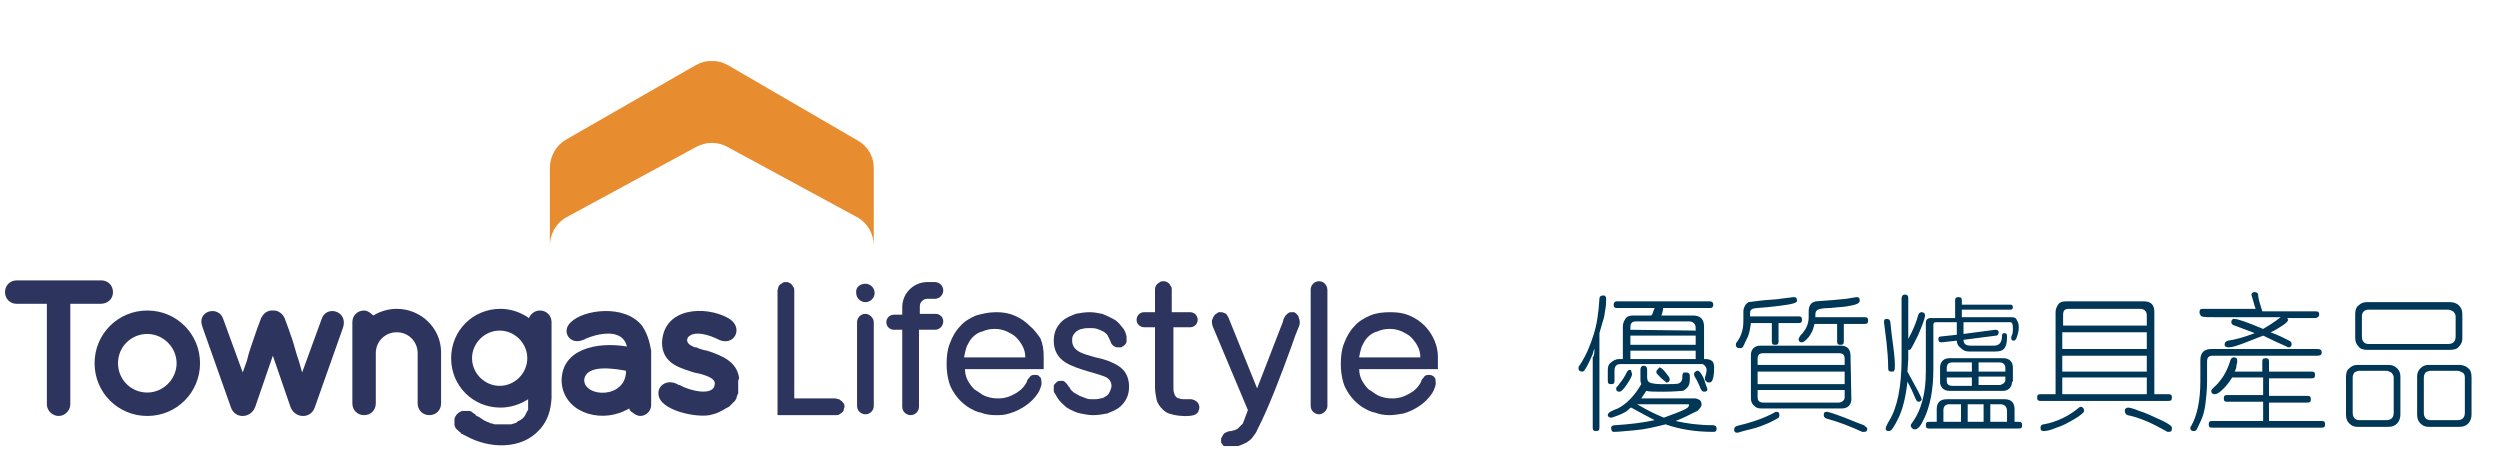 <?xml version="1.0" encoding="utf-8"?>
<!-- Generator: Adobe Illustrator 26.4.1, SVG Export Plug-In . SVG Version: 6.00 Build 0)  -->
<svg version="1.1" id="Layer_2_00000116955048248994205270000013137903777009159350_"
	 xmlns="http://www.w3.org/2000/svg" xmlns:xlink="http://www.w3.org/1999/xlink" x="0px" y="0px" viewBox="0 0 298.7 54"
	 style="enable-background:new 0 0 298.7 54;" xml:space="preserve">
<style type="text/css">
	.st0{fill:#003656;}
	.st1{clip-path:url(#SVGID_00000140705105407609456470000013894631891484116916_);fill:#E88D2F;}
	.st2{clip-path:url(#SVGID_00000140705105407609456470000013894631891484116916_);fill:#2D355F;}
</style>
<g>
	<g>
		<g>
			<path class="st0" d="M190.5,41.7c-0.1,0.1-0.1,0.3-0.2,0.6c-0.6,1.4-1,2.1-1.2,2.1c-0.3,0-0.5-0.1-0.5-0.4c0-0.1,0-0.2,0.1-0.3
				c0.8-1.2,1.3-2.4,1.7-3.7c0.4-1.2,0.6-2.7,0.7-4.3c0-0.3,0.2-0.4,0.5-0.4c0.1,0,0.1,0,0.2,0.1c0.1,0.1,0.1,0.1,0.1,0.2
				c0,0.5,0,0.9-0.1,1.4s-0.1,0.9-0.3,1.4l-0.4,1.4v11.3c0,0.3-0.1,0.4-0.4,0.4c-0.3,0-0.4-0.1-0.4-0.4v-8.4
				C190.5,42.5,190.5,42.1,190.5,41.7z M200.2,50.3c1.3,0.3,2.8,0.5,4.4,0.5c0.3,0,0.5,0.1,0.5,0.4c0,0.3-0.1,0.4-0.4,0.4
				c-2.1,0-4-0.3-5.7-0.9c-1.2,0.3-2.4,0.6-3.6,0.7c-1.2,0.1-2,0.2-2.6,0.2c-0.2,0-0.3-0.2-0.3-0.5c0-0.2,0.2-0.3,0.5-0.3
				c1.7-0.1,3.3-0.3,4.7-0.6c-0.8-0.4-1.7-0.9-2.8-1.5c-0.1,0-0.2,0.1-0.4,0.3s-0.6,0.4-1.1,0.6c-0.5,0.2-0.8,0.3-0.9,0.3
				c-0.2,0-0.4-0.1-0.4-0.3c0-0.3,0.4-0.5,1.2-0.8c1-0.5,2-1.5,2.8-2.9c0-0.1-0.1-0.3-0.1-0.4v-1.3c0-0.3,0.1-0.5,0.4-0.5
				c0.3,0,0.4,0.2,0.4,0.5v0.9c0,0.3,0.1,0.5,0.3,0.6s0.7,0.2,1.5,0.2c1.1,0,1.8,0,2-0.1s0.4-0.3,0.4-0.6s0-0.5,0.1-0.6
				c0-0.1,0.1-0.1,0.3-0.1c0.3,0,0.5,0.1,0.5,0.4v0.4c0,0.5-0.1,0.8-0.3,1s-0.4,0.4-0.6,0.4c-0.2,0-1,0.1-2.2,0.1
				c-1.1,0-1.8,0-2.1-0.1l-0.6,0.9h6.4c0.2,0,0.4,0.1,0.6,0.2c0.1,0.1,0.2,0.3,0.2,0.5c0,0.3-0.2,0.5-0.5,0.8
				C202.3,49.3,201.5,49.8,200.2,50.3z M203.4,42.9h0.4c0.3,0,0.6,0.1,0.7,0.2c0.2,0.1,0.3,0.4,0.3,0.8c0,0.4,0,0.7-0.1,1.2
				c-0.1,0.4-0.2,0.6-0.5,0.6c-0.1,0-0.2,0-0.3-0.1s-0.2-0.2-0.2-0.3s0-0.2,0.1-0.5s0.1-0.5,0.1-0.7c0-0.1-0.1-0.3-0.2-0.4
				c-0.1-0.1-0.2-0.2-0.3-0.2h-9.8c-0.5,0-0.7,0.3-0.7,0.8v1.2c0,0.3-0.1,0.4-0.4,0.4c-0.3,0-0.4-0.1-0.4-0.4v-1.3
				c0-0.4,0.1-0.7,0.4-0.9c0.2-0.2,0.6-0.4,0.9-0.4h0.5V39c0-0.3,0.1-0.6,0.3-0.9c0.2-0.3,0.5-0.4,0.9-0.4h2.2c0,0,0-0.1,0.1-0.1
				c0.1-0.3,0.2-0.6,0.3-0.8h-4.5c-0.3,0-0.4-0.1-0.4-0.4c0-0.2,0.1-0.4,0.4-0.4h11.1c0.2,0,0.4,0.1,0.4,0.4c0,0.1,0,0.2-0.1,0.3
				s-0.2,0.1-0.2,0.1h-5.7c0,0.1,0,0.4-0.2,0.9h3.8c0.8,0,1.3,0.4,1.3,1.3v3.9H203.4z M195,44.7c0,0.2-0.2,0.6-0.6,1.2
				c-0.4,0.6-0.7,0.9-0.9,0.9c-0.3,0-0.4-0.1-0.4-0.4c0-0.1,0.1-0.2,0.2-0.3c0.4-0.5,0.7-0.9,0.9-1.3c0.2-0.4,0.3-0.6,0.5-0.6
				c0.1,0,0.2,0,0.2,0.1C194.9,44.5,195,44.6,195,44.7z M202.6,39.5v-0.3c0-0.5-0.3-0.8-0.8-0.8h-6.3c-0.5,0-0.7,0.2-0.7,0.7v0.3
				L202.6,39.5L202.6,39.5z M202.6,41.2v-1.1h-7.8v1.1H202.6z M202.6,42.9v-1h-7.8v1H202.6z M198.8,49.9c1.1-0.4,1.9-0.7,2.3-0.9
				c0.5-0.2,0.7-0.4,0.7-0.6c0-0.1,0-0.1-0.1-0.1h-6.1C196.8,49,197.8,49.5,198.8,49.9z M198.3,43.9c0.1,0,0.4,0.2,0.7,0.6
				c0.3,0.4,0.5,0.6,0.5,0.8s-0.1,0.4-0.4,0.4l-0.6-0.5c-0.4-0.4-0.6-0.6-0.6-0.7c0-0.1,0-0.2,0.1-0.3
				C198.2,44,198.2,43.9,198.3,43.9z M204,46.5c0,0.2-0.1,0.3-0.4,0.3c-0.2,0-0.4-0.2-0.5-0.6c-0.2-0.4-0.3-0.7-0.5-1
				s-0.2-0.5-0.2-0.5c0-0.2,0.2-0.4,0.5-0.4c0.1,0,0.4,0.3,0.7,1C203.8,46,204,46.4,204,46.5z"/>
			<path class="st0" d="M212.6,49.6c0,0.1,0,0.2-0.1,0.3s-0.5,0.3-1.1,0.6c-0.7,0.3-1.4,0.6-2.3,0.8c-0.9,0.2-1.4,0.4-1.5,0.4
				c-0.3,0-0.4-0.1-0.4-0.4c0-0.2,0.1-0.3,0.3-0.4c1.7-0.4,3.2-0.9,4.5-1.6c0.1-0.1,0.2-0.1,0.2-0.1
				C212.5,49.2,212.6,49.3,212.6,49.6z M209.1,37.8h5.8c0.3,0,0.4,0.1,0.4,0.4c0,0.3-0.1,0.4-0.4,0.4h-2.4v2.2
				c0,0.3-0.1,0.4-0.4,0.4c-0.3,0-0.4-0.1-0.4-0.4v-2.2h-2.5c-0.1,0.7-0.2,1.4-0.5,1.9c-0.3,0.6-0.4,0.9-0.5,1s-0.2,0.1-0.3,0.1
				c-0.3,0-0.5-0.1-0.5-0.4c0-0.1,0-0.2,0.1-0.3c0.6-0.8,0.8-1.6,0.8-2.6v-1.1c0-0.3,0.1-0.5,0.2-0.7c0.1-0.2,0.3-0.3,0.4-0.4
				c0.1,0,0.7-0.1,1.6-0.2c0.9-0.1,1.7-0.1,2.2-0.2l1.6-0.2c0.3,0,0.4,0.1,0.4,0.4c0,0.1,0,0.2-0.1,0.2c-0.1,0.1-0.4,0.2-1,0.3
				s-1.4,0.2-2.4,0.3s-1.6,0.1-1.8,0.2c-0.2,0.1-0.3,0.2-0.3,0.5L209.1,37.8L209.1,37.8z M221.2,47.7c0,0.3-0.1,0.6-0.3,0.8
				s-0.5,0.3-0.8,0.3h-9.7c-0.4,0-0.6-0.1-0.9-0.4c-0.2-0.2-0.3-0.5-0.3-0.8v-5.2c0-0.3,0.1-0.6,0.3-0.8s0.5-0.3,0.8-0.3h9.7
				c0.3,0,0.6,0.1,0.8,0.3s0.3,0.5,0.3,0.9L221.2,47.7L221.2,47.7z M220.4,43.6v-0.7c0-0.5-0.2-0.7-0.7-0.7h-9
				c-0.5,0-0.7,0.2-0.7,0.7v0.7H220.4z M220.4,45.9v-1.5H210v1.5H220.4z M220.4,47.4v-0.8H210v0.8c0,0.5,0.2,0.7,0.7,0.7h9
				c0.2,0,0.4-0.1,0.5-0.2C220.4,47.7,220.4,47.6,220.4,47.4z M216.9,37.9h5.9c0.3,0,0.4,0.1,0.4,0.4c0,0.3-0.1,0.4-0.4,0.4h-2.5
				v2.1c0,0.3-0.1,0.4-0.4,0.4c-0.3,0-0.4-0.1-0.4-0.4v-2.1h-2.7c-0.1,0.4-0.2,0.8-0.4,1.1c-0.2,0.4-0.4,0.6-0.6,0.8
				c-0.2,0.2-0.4,0.3-0.5,0.3s-0.2,0-0.3-0.1s-0.1-0.2-0.1-0.3s0.1-0.2,0.2-0.4c0.7-0.7,1-1.4,1-2.2v-0.7c0-0.7,0.3-1.1,0.9-1.2
				c1.5-0.1,2.7-0.2,3.6-0.3l1.2-0.2c0.3,0,0.4,0.1,0.4,0.4c0,0.2-0.1,0.3-0.3,0.4c-0.2,0.1-0.6,0.2-1.2,0.3c-0.6,0.1-1.2,0.1-2,0.2
				c-0.8,0-1.3,0.1-1.5,0.2c-0.2,0.1-0.3,0.3-0.3,0.6L216.9,37.9L216.9,37.9z M223.1,51.2c0,0.3-0.1,0.4-0.4,0.4c-0.1,0-0.2,0-0.2,0
				c-1.3-0.6-2.8-1.2-4.3-1.6c-0.2-0.1-0.3-0.2-0.3-0.4c0-0.3,0.1-0.4,0.4-0.4c0.1,0,0.8,0.2,2.1,0.7c1.2,0.5,2,0.8,2.3,0.9
				C222.9,51,223.1,51.1,223.1,51.2z"/>
			<path class="st0" d="M226.4,43.6c0,0.4,0,0.6-0.1,0.7c0,0.1-0.1,0.1-0.3,0.1c-0.3,0-0.4-0.1-0.4-0.4c0-1.1-0.1-2.1-0.2-3.1
				l-0.3-2.4c0-0.3,0.1-0.4,0.3-0.4s0.4,0.1,0.4,0.2c0.1,0.1,0.1,0.9,0.3,2.3C226.3,42,226.4,43,226.4,43.6z M228,40.5
				c0.6-1.1,1-2.1,1.2-2.9c0.1-0.2,0.2-0.3,0.4-0.3s0.4,0.1,0.4,0.4c0,0.3-0.3,1.1-0.8,2.3c-0.6,1.2-0.9,1.8-1,1.8H228v1.1l-0.1,1.5
				c1.1,2,1.7,3.1,1.7,3.3c0,0.1,0,0.1-0.1,0.2c-0.1,0.1-0.2,0.1-0.3,0.1s-0.2-0.1-0.3-0.3c-0.3-0.7-0.6-1.4-1-2.1
				c-0.2,1.9-0.6,3.4-1.1,4.4s-0.8,1.5-1.1,1.5s-0.4-0.1-0.4-0.3c0-0.1,0.1-0.4,0.4-0.9c1-1.6,1.5-4.1,1.5-7.5v-7.1
				c0-0.3,0.1-0.5,0.4-0.5c0.1,0,0.2,0,0.3,0.1s0.1,0.2,0.1,0.3L228,40.5L228,40.5z M234.6,37.9h5.8c0.3,0,0.5,0.1,0.6,0.4
				c0.2,0.3,0.2,0.6,0.2,0.9c0,0.3-0.1,0.7-0.2,1c-0.1,0.3-0.2,0.5-0.4,0.5s-0.3-0.1-0.3-0.3c0,0,0-0.2,0.1-0.4s0.1-0.5,0.1-0.8
				c0-0.5-0.1-0.7-0.3-0.7h-5.6v1.4l3.8-0.5c0.3,0,0.4,0.1,0.4,0.3s-0.1,0.4-0.3,0.4l-3.9,0.5c0,0.5,0.3,0.7,0.9,0.7h2.7
				c0.7,0,1-0.4,1-1.2c0-0.2,0.1-0.3,0.3-0.3s0.3,0.1,0.3,0.4v0.1c0,0.6-0.1,1-0.3,1.3s-0.6,0.4-1.1,0.4h-3.1c-0.4,0-0.7-0.1-1-0.4
				c-0.3-0.2-0.5-0.5-0.5-0.9l-1.8,0.2c-0.3,0-0.4-0.1-0.4-0.4c0-0.2,0.1-0.3,0.3-0.3l1.9-0.2v-1.5h-2.5c-0.2,0-0.3,0.1-0.3,0.3V44
				c0,1.3-0.1,2.5-0.3,3.5s-0.5,1.9-0.8,2.5s-0.5,1-0.7,1.1c-0.1,0.1-0.2,0.2-0.4,0.2c-0.1,0-0.2,0-0.3-0.1s-0.2-0.2-0.2-0.3
				s0-0.2,0.1-0.3c1.2-1.6,1.7-3.7,1.7-6.2v-5.8c0-0.4,0.2-0.6,0.6-0.6h2.9v-2.1c0-0.3,0.1-0.4,0.4-0.4c0.3,0,0.4,0.1,0.4,0.4v0.5
				h5.8c0.2,0,0.3,0.1,0.3,0.3s-0.1,0.3-0.3,0.3h-5.8v0.9H234.6z M240.7,50.4h0.5c0.3,0,0.4,0.1,0.4,0.4c0,0.3-0.1,0.4-0.4,0.4
				h-10.7c-0.3,0-0.4-0.1-0.4-0.4c0-0.3,0.1-0.4,0.4-0.4h0.9v-1.5c0-0.8,0.4-1.2,1.2-1.2h6.9c0.8,0,1.2,0.4,1.2,1.2L240.7,50.4
				L240.7,50.4z M240.4,45.6c0,0.3-0.1,0.6-0.3,0.8s-0.5,0.3-0.7,0.3h-6.5c-0.3,0-0.6-0.1-0.8-0.3s-0.3-0.5-0.3-0.7v-1.8
				c0-0.3,0.1-0.6,0.3-0.8s0.5-0.3,0.8-0.3h6.5c0.3,0,0.6,0.1,0.8,0.3s0.3,0.5,0.3,0.8v1.7H240.4z M234.3,50.4v-2.1h-1.4
				c-0.4,0-0.7,0.2-0.7,0.7v1.4C232.2,50.4,234.3,50.4,234.3,50.4z M235.6,44.4v-1.1h-2.3c-0.5,0-0.7,0.2-0.7,0.7v0.4
				C232.6,44.4,235.6,44.4,235.6,44.4z M235.6,46.1v-1h-3v0.4c0,0.4,0.2,0.6,0.7,0.6H235.6z M237,50.4v-2.1h-1.9v2.1H237z
				 M239.6,44.4V44c0-0.4-0.2-0.7-0.7-0.7h-2.5v1.1C236.4,44.4,239.6,44.4,239.6,44.4z M239.6,45.4V45h-3.2v1h2.5
				c0.2,0,0.3-0.1,0.5-0.2C239.5,45.7,239.6,45.6,239.6,45.4z M239.8,50.4v-1.3c0-0.5-0.3-0.8-0.8-0.8h-1.2v2.1H239.8z"/>
			<path class="st0" d="M257.4,47.1h1.7c0.3,0,0.4,0.1,0.4,0.4c0,0.3-0.1,0.4-0.4,0.4h-15.3c-0.3,0-0.4-0.1-0.4-0.4
				c0-0.3,0.1-0.4,0.4-0.4h1.8v-9.8c0-0.3,0.1-0.6,0.3-0.9c0.2-0.3,0.5-0.4,1-0.4h9.2c0.9,0,1.3,0.4,1.3,1.3V47.1z M249,49
				c0,0.1,0,0.2-0.1,0.3s-0.4,0.4-1.1,0.8c-0.7,0.4-1.4,0.8-2.1,1c-0.7,0.3-1.2,0.4-1.5,0.4s-0.4-0.1-0.4-0.4c0-0.2,0.1-0.4,0.4-0.4
				c1.6-0.3,3-1,4.2-2c0.1-0.1,0.2-0.1,0.2-0.1C248.8,48.6,249,48.8,249,49z M256.5,38.9v-1.2c0-0.5-0.3-0.8-0.8-0.8h-8.5
				c-0.5,0-0.7,0.2-0.7,0.7v1.3H256.5z M256.5,41.7v-2h-10.1v2H256.5z M256.5,44.4v-1.9h-10.1v1.9H256.5z M256.5,47.1v-2h-10.1v2
				H256.5z M254.3,48.7c0.1,0,0.6,0.1,1.3,0.4c0.7,0.2,1.5,0.6,2.4,1s1.3,0.7,1.4,0.8s0.1,0.2,0.1,0.3c0,0.3-0.1,0.4-0.4,0.4
				c-0.1,0-0.2,0-0.3-0.1c-1.6-0.9-3.1-1.6-4.6-1.9c-0.2-0.1-0.3-0.2-0.3-0.4C253.8,48.9,254,48.7,254.3,48.7z"/>
			<path class="st0" d="M276.9,41.7c0.3,0,0.5,0.1,0.5,0.4c0,0.3-0.2,0.4-0.5,0.4h-12.5c-0.5,0-0.7,0.2-0.7,0.7v2.4
				c0,1-0.1,1.9-0.2,2.7c-0.1,0.8-0.3,1.5-0.6,2.1s-0.4,0.9-0.5,1s-0.2,0.1-0.3,0.1c-0.1,0-0.2,0-0.3-0.1s-0.1-0.2-0.1-0.2
				c0-0.1,0-0.2,0.1-0.3c0.7-1.2,1.1-3,1.1-5.4V43c0-0.8,0.4-1.3,1.3-1.3H276.9z M270.3,37.2h6.4c0.3,0,0.4,0.1,0.4,0.4
				c0,0.1-0.1,0.3-0.2,0.3c-0.1,0.1-0.2,0.1-0.3,0.1h-3.3c0,0.1,0.1,0.2,0.1,0.2c0,0.1-0.2,0.4-0.7,0.7s-0.9,0.6-1.4,0.8
				c1.3,0.5,2,0.9,2.2,1s0.3,0.2,0.3,0.4c0,0.1,0,0.2-0.1,0.3c-0.1,0.1-0.2,0.1-0.2,0.1c-0.1,0-0.2,0-0.3-0.1
				c-0.9-0.4-1.8-0.8-2.8-1.3l-2.3,0.9c-0.8,0.3-1.4,0.5-1.8,0.5c-0.3,0-0.5-0.1-0.5-0.3c0-0.3,0.1-0.4,0.4-0.5
				c0.8-0.1,1.9-0.4,3.2-0.9c-1.3-0.5-2.1-0.8-2.4-0.9c-0.3-0.1-0.4-0.2-0.4-0.4c0-0.1,0-0.2,0.1-0.3c0.1-0.1,0.1-0.1,0.2-0.1
				c0.5,0,1.6,0.4,3.5,1.2c0.5-0.3,1.2-0.7,2.1-1.4h-7.3c-1.3,0-2,0-2.1-0.1c-0.1,0-0.2-0.1-0.2-0.2c-0.1-0.1-0.1-0.2-0.1-0.3
				c0-0.3,0.1-0.4,0.4-0.4h6.3c-0.1-0.3-0.2-0.6-0.3-1s-0.2-0.6-0.2-0.7c0,0,0-0.1,0.1-0.2c0.1-0.1,0.2-0.1,0.3-0.1
				c0.2,0,0.3,0.1,0.4,0.2C269.8,35.7,270,36.2,270.3,37.2z M271.2,50.3h6.2c0.3,0,0.4,0.1,0.4,0.4c0,0.3-0.1,0.4-0.4,0.4h-13.1
				c-0.3,0-0.4-0.1-0.4-0.4c0-0.3,0.1-0.4,0.4-0.4h6.1V48h-4.3c-0.3,0-0.4-0.1-0.4-0.4c0-0.3,0.1-0.4,0.4-0.4h4.3v-2.1h-3.7
				c-0.2,0.3-0.5,0.8-1,1.3s-0.8,0.7-1.1,0.7c-0.2,0-0.4-0.1-0.4-0.4c0-0.1,0.1-0.2,0.3-0.4c0.9-0.8,1.6-1.9,2-3.3
				c0.1-0.2,0.2-0.3,0.4-0.3c0.3,0,0.4,0.1,0.4,0.4c0,0.1,0,0.1,0,0.2c0,0.1-0.1,0.2-0.1,0.5c0,0.2-0.1,0.4-0.2,0.6h3.3v-1.2
				c0-0.3,0.1-0.4,0.4-0.4c0.3,0,0.4,0.1,0.4,0.4v1.2h5.1c0.3,0,0.4,0.1,0.4,0.4c0,0.3-0.1,0.4-0.4,0.4h-5.1v2.1h4.6
				c0.3,0,0.4,0.1,0.4,0.4c0,0.3-0.1,0.4-0.4,0.4h-4.6v2.2H271.2z"/>
			<path class="st0" d="M286.8,49.5c0,0.4-0.1,0.8-0.4,1.1c-0.3,0.3-0.6,0.4-1.1,0.4h-3.6c-0.4,0-0.7-0.1-1-0.4
				c-0.3-0.3-0.4-0.6-0.4-1.1V45c0-0.4,0.1-0.8,0.4-1c0.3-0.3,0.6-0.4,1-0.4h3.6c0.5,0,0.8,0.1,1.1,0.4c0.3,0.3,0.4,0.6,0.4,1V49.5z
				 M286,49.3v-4.2c0-0.2-0.1-0.4-0.3-0.6c-0.2-0.1-0.4-0.2-0.6-0.2h-3.2c-0.2,0-0.4,0.1-0.6,0.2c-0.1,0.2-0.2,0.3-0.2,0.6v4.2
				c0,0.6,0.3,0.9,0.8,0.9h3.2C285.7,50.2,286,49.9,286,49.3z M294.2,40.4c0,0.4-0.1,0.7-0.4,1c-0.2,0.3-0.6,0.4-1.1,0.4h-9.9
				c-0.4,0-0.8-0.1-1-0.4c-0.3-0.3-0.4-0.6-0.4-1.1v-2.8c0-0.4,0.1-0.8,0.4-1c0.3-0.3,0.6-0.4,1-0.4h9.9c0.4,0,0.8,0.1,1.1,0.4
				c0.3,0.3,0.4,0.6,0.4,1.1V40.4z M293.4,40.2v-2.4c0-0.2-0.1-0.4-0.3-0.6c-0.2-0.1-0.4-0.2-0.6-0.2H283c-0.5,0-0.8,0.3-0.8,0.8
				v2.4c0,0.6,0.3,0.9,0.8,0.9h9.5C293.1,41.1,293.4,40.8,293.4,40.2z M295.3,49.5c0,0.4-0.1,0.8-0.4,1.1s-0.6,0.4-1.1,0.4h-3.6
				c-0.4,0-0.7-0.1-1-0.4c-0.3-0.3-0.4-0.6-0.4-1.1V45c0-0.4,0.1-0.7,0.4-1s0.6-0.4,1-0.4h3.6c0.4,0,0.8,0.1,1.1,0.4
				c0.3,0.2,0.4,0.6,0.4,1.1V49.5z M294.5,49.3v-4.2c0-0.3-0.1-0.5-0.3-0.6c-0.2-0.1-0.4-0.2-0.6-0.2h-3.2c-0.2,0-0.4,0.1-0.6,0.2
				c-0.1,0.2-0.2,0.3-0.2,0.6v4.2c0,0.6,0.3,0.9,0.8,0.9h3.2C294.2,50.2,294.5,49.9,294.5,49.3z"/>
		</g>
	</g>
</g>
<g>
	<defs>
		<rect id="SVGID_1_" x="0.6" y="7.3" width="171.2" height="46"/>
	</defs>
	<clipPath id="SVGID_00000059305438940186104090000013893311033070210727_">
		<use xlink:href="#SVGID_1_"  style="overflow:visible;"/>
	</clipPath>
	<path style="clip-path:url(#SVGID_00000059305438940186104090000013893311033070210727_);fill:#E88D2F;" d="M102.5,16.8L87,7.8
		c-1.2-0.7-2.7-0.7-3.9,0l-15.5,8.9c-1.2,0.7-1.9,2-1.9,3.4v9.3c0-1.4,0.7-2.7,1.9-3.4l15.5-8.4c1.2-0.7,2.7-0.7,3.9,0l15.5,8.4
		c1.2,0.7,1.9,2,1.9,3.4v-9.3C104.4,18.7,103.7,17.5,102.5,16.8"/>
	<path style="clip-path:url(#SVGID_00000059305438940186104090000013893311033070210727_);fill:#2D355F;" d="M103.4,33.9
		c0.6,0,1.1,0.5,1.1,1.1c0,0.6-0.5,1.1-1.1,1.1s-1.1-0.5-1.1-1.1C102.2,34.4,102.7,33.9,103.4,33.9"/>
	<path style="clip-path:url(#SVGID_00000059305438940186104090000013893311033070210727_);fill:#2D355F;" d="M112.7,38.4
		c0-0.5-0.4-0.9-0.9-0.9h-1.9v-0.9h0c0-0.5,0.4-0.9,0.9-0.9c0,0,0,0,0.1,0h0.8c0.6,0,1-0.5,1-1c0-0.6-0.5-1-1-1h-0.8h-0.1
		c-1.6,0-3,1.3-3,3v0.9h-1c-0.5,0-0.9,0.4-0.9,0.9c0,0.5,0.4,0.9,0.9,0.9h1v9.2c0,0.6,0.5,1,1,1c0.6,0,1-0.5,1-1v-9.2h1.9
		C112.3,39.4,112.7,38.9,112.7,38.4L112.7,38.4C112.7,38.5,112.7,38.5,112.7,38.4C112.7,38.4,112.7,38.4,112.7,38.4L112.7,38.4z"/>
	<path style="clip-path:url(#SVGID_00000059305438940186104090000013893311033070210727_);fill:#2D355F;" d="M133.6,43.7
		c-0.8-0.5-1.7-0.8-2.7-1c-0.7-0.2-1.5-0.4-2-0.7c-0.5-0.3-0.8-0.7-0.8-1.3c0-0.2,0-0.4,0.1-0.6c0.1-0.2,0.2-0.3,0.4-0.5
		c0.2-0.1,0.4-0.3,0.7-0.3c0.3-0.1,0.6-0.1,0.9-0.1c0.3,0,0.6,0,0.9,0.1c0.3,0.1,0.5,0.2,0.7,0.3c0.2,0.1,0.4,0.3,0.5,0.4
		c0.1,0.2,0.2,0.4,0.3,0.6c0.1,0.3,0.2,0.5,0.3,0.6c0.2,0.2,0.4,0.3,0.6,0.3c0.1,0,0.2,0,0.2,0c0.1,0,0.2,0,0.2,0
		c0.1,0,0.1,0,0.2-0.1c0.1,0,0.1-0.1,0.2-0.1c0.1-0.1,0.3-0.3,0.3-0.5c0-0.2,0-0.4,0-0.6c-0.1-0.5-0.3-0.9-0.6-1.2
		c-0.3-0.4-0.6-0.7-1-0.9c-0.4-0.2-0.8-0.4-1.3-0.6c-0.5-0.1-1-0.2-1.5-0.2c-0.6,0-1.2,0.1-1.7,0.2c-0.5,0.2-1,0.4-1.4,0.7
		c-0.4,0.3-0.7,0.7-0.9,1.1c-0.2,0.4-0.3,0.9-0.3,1.4c0,1.3,0.6,2.1,1.4,2.6c0.8,0.5,1.8,0.8,2.8,1.1c0.7,0.2,1.4,0.4,1.9,0.6
		c0.5,0.2,0.8,0.6,0.8,1.1c0,0.2-0.1,0.5-0.2,0.7c-0.1,0.2-0.2,0.4-0.4,0.5c-0.2,0.1-0.4,0.3-0.7,0.3c-0.3,0.1-0.6,0.1-0.9,0.1
		c-0.3,0-0.6,0-0.8-0.1c-0.3-0.1-0.5-0.2-0.8-0.3c-0.2-0.1-0.5-0.3-0.7-0.4c-0.2-0.2-0.4-0.3-0.5-0.6c-0.1-0.1-0.2-0.2-0.3-0.4
		c-0.1-0.1-0.2-0.2-0.3-0.3c-0.1-0.1-0.3-0.1-0.4-0.1c-0.2,0-0.3,0-0.5,0.1c-0.1,0.1-0.2,0.2-0.3,0.3c-0.1,0.1-0.1,0.2-0.1,0.4
		c0,0.1,0,0.2,0,0.4c0,0.1,0.1,0.3,0.2,0.4c0.2,0.4,0.4,0.7,0.7,1c0.3,0.3,0.6,0.6,1,0.8c0.4,0.2,0.8,0.4,1.3,0.5
		c0.5,0.1,1,0.2,1.5,0.2c0.6,0,1.2-0.1,1.7-0.2c0.5-0.2,1-0.4,1.4-0.7c0.4-0.3,0.7-0.7,0.9-1.1c0.2-0.4,0.3-0.9,0.3-1.4l0,0
		C134.9,45,134.4,44.2,133.6,43.7"/>
	<path style="clip-path:url(#SVGID_00000059305438940186104090000013893311033070210727_);fill:#2D355F;" d="M155,37.6
		c-0.1-0.1-0.1-0.1-0.2-0.2c-0.1,0-0.1-0.1-0.2-0.1c-0.1,0-0.2,0-0.2,0c-0.1,0-0.2,0-0.2,0c-0.2,0-0.4,0.2-0.6,0.4
		c-0.1,0.2-0.3,0.4-0.3,0.7l-3.1,8l-3.4-8.4c-0.1-0.2-0.2-0.4-0.3-0.5c-0.2-0.1-0.4-0.2-0.6-0.2c-0.1,0-0.2,0-0.2,0
		c-0.1,0-0.2,0-0.2,0.1c-0.1,0-0.2,0.1-0.2,0.1c-0.1,0-0.1,0.1-0.2,0.2c-0.1,0.1-0.2,0.3-0.3,0.6c0,0.2,0,0.4,0.1,0.7l4.2,10
		l-0.6,1.6c-0.1,0.1-0.2,0.2-0.3,0.3c-0.1,0.1-0.2,0.2-0.3,0.3c-0.1,0.1-0.2,0.1-0.4,0.2c-0.1,0-0.3,0.1-0.4,0.1
		c-0.3,0-0.5,0.1-0.7,0.2c-0.2,0.1-0.3,0.3-0.4,0.5c0,0.1-0.1,0.1-0.1,0.2c0,0.1,0,0.1,0,0.2c0,0.1,0,0.1,0,0.2c0,0.1,0,0.1,0.1,0.2
		c0.1,0.2,0.2,0.3,0.4,0.4c0.1,0.1,0.3,0.1,0.5,0.1c0.4,0,0.7-0.1,1-0.2c0.4-0.1,0.7-0.3,1-0.4c0.3-0.2,0.6-0.4,0.8-0.7
		c0.2-0.3,0.4-0.5,0.5-0.8c1.4-2.7,2.9-6.7,4.1-10c0.3-0.9,0.6-1.7,0.9-2.4l0,0c0.1-0.2,0.1-0.4,0.1-0.6
		C155.2,37.9,155.1,37.7,155,37.6"/>
	<path style="clip-path:url(#SVGID_00000059305438940186104090000013893311033070210727_);fill:#2D355F;" d="M162.4,42.6
		c0.1-0.5,0.2-0.9,0.3-1.2c0.2-0.4,0.4-0.8,0.7-1.1c0.3-0.3,0.7-0.6,1.2-0.7c0.4-0.2,0.9-0.3,1.4-0.3l0.1,0c0.5,0,0.9,0.1,1.4,0.3
		c0.4,0.2,0.8,0.4,1.1,0.7c0.3,0.3,0.6,0.7,0.8,1.1c0.2,0.4,0.3,0.8,0.3,1.3H162.4z M171.4,40.7c-0.3-0.7-0.7-1.3-1.2-1.8
		c-0.5-0.5-1.1-0.9-1.8-1.2c-0.7-0.3-1.4-0.4-2.3-0.4c-0.9,0-1.7,0.1-2.4,0.4c-0.7,0.3-1.4,0.7-1.9,1.3c-0.5,0.5-0.9,1.2-1.2,2
		c-0.3,0.7-0.4,1.6-0.4,2.5c0,0.8,0.1,1.5,0.3,2.2c0.2,0.7,0.6,1.3,1,1.8c0.4,0.5,0.8,0.8,1.2,1.1c0.5,0.3,1,0.6,1.6,0.7
		c0.5,0.2,1.1,0.3,1.7,0.3c0.6,0,1.1-0.1,1.7-0.2c0.7-0.2,1.3-0.5,1.9-0.9c0.6-0.4,1.1-0.9,1.5-1.5l0,0c0.2-0.3,0.3-0.6,0.4-0.9
		c0.1-0.3,0-0.6,0-0.8c0-0.1-0.1-0.2-0.1-0.2c-0.1-0.1-0.1-0.1-0.2-0.2c-0.1,0-0.2-0.1-0.3-0.1c-0.1,0-0.2,0-0.3,0
		c-0.2,0-0.4,0.1-0.5,0.3c-0.1,0.1-0.3,0.3-0.3,0.5c-0.2,0.4-0.5,0.8-0.9,1.1c-0.4,0.3-0.8,0.5-1.3,0.7c-0.3,0.1-0.7,0.2-1.1,0.2
		c-0.4,0-0.7,0-1.1-0.1c-0.4-0.1-0.7-0.2-1-0.4c-0.3-0.2-0.6-0.4-0.9-0.6c-0.3-0.3-0.6-0.7-0.8-1.1c-0.2-0.4-0.3-0.8-0.3-1.3h9.4
		l0-0.3c0-0.1,0-0.2,0-0.3c0-0.1,0-0.2,0-0.3l0-0.3l0-0.3C171.8,42.1,171.7,41.4,171.4,40.7"/>
	<path style="clip-path:url(#SVGID_00000059305438940186104090000013893311033070210727_);fill:#2D355F;" d="M115.2,42.6
		c0.1-0.5,0.2-0.9,0.3-1.2c0.2-0.4,0.4-0.8,0.7-1.1c0.3-0.3,0.7-0.6,1.2-0.7c0.4-0.2,0.9-0.3,1.4-0.3l0.1,0c0.5,0,0.9,0.1,1.4,0.3
		c0.4,0.2,0.8,0.4,1.1,0.7c0.3,0.3,0.6,0.7,0.8,1.1c0.2,0.4,0.3,0.8,0.3,1.3H115.2z M123,38.9c-0.5-0.5-1.1-0.9-1.8-1.2
		c-0.7-0.3-1.4-0.4-2.2-0.4c-0.9,0-1.7,0.2-2.4,0.4c-0.7,0.3-1.4,0.7-1.9,1.3c-0.5,0.5-0.9,1.2-1.2,2c-0.3,0.7-0.4,1.6-0.4,2.5
		c0,0.8,0.1,1.5,0.3,2.2c0.2,0.7,0.6,1.3,1,1.8c0.4,0.5,0.8,0.8,1.2,1.1c0.5,0.3,1,0.6,1.6,0.7c0.5,0.2,1.1,0.3,1.7,0.3
		c0.6,0,1.1,0,1.7-0.2c0.7-0.2,1.3-0.5,1.9-0.9c0.6-0.4,1.1-0.9,1.5-1.5l0,0c0.2-0.3,0.3-0.6,0.4-0.9c0.1-0.3,0-0.6,0-0.8
		c0-0.1-0.1-0.2-0.1-0.2c-0.1-0.1-0.1-0.1-0.2-0.2s-0.2-0.1-0.3-0.1c-0.1,0-0.2,0-0.3,0c-0.2,0-0.4,0.1-0.5,0.3
		c-0.1,0.1-0.3,0.3-0.3,0.5c-0.2,0.4-0.5,0.8-0.9,1.1c-0.4,0.3-0.8,0.5-1.3,0.7c-0.3,0.1-0.7,0.2-1.1,0.2c-0.4,0-0.7,0-1.1-0.1
		c-0.4-0.1-0.7-0.2-1-0.4c-0.3-0.2-0.6-0.4-0.9-0.6c-0.3-0.3-0.6-0.7-0.8-1.1c-0.2-0.4-0.3-0.8-0.3-1.3h9.4l0-0.3c0-0.1,0-0.2,0-0.3
		c0-0.1,0-0.2,0-0.3l0-0.3l0-0.3c0-0.8-0.1-1.5-0.4-2.2C124,40,123.6,39.4,123,38.9"/>
	<path style="clip-path:url(#SVGID_00000059305438940186104090000013893311033070210727_);fill:#2D355F;" d="M100.5,47.9
		c-0.1-0.1-0.2-0.2-0.3-0.2c-0.1,0-0.3-0.1-0.4-0.1h-4.9V34.7c0-0.1,0-0.3-0.1-0.4c-0.1-0.1-0.1-0.2-0.2-0.3
		c-0.1-0.1-0.2-0.2-0.3-0.2c-0.1-0.1-0.3-0.1-0.4-0.1c-0.1,0-0.3,0-0.4,0.1c-0.1,0.1-0.2,0.1-0.3,0.2c-0.1,0.1-0.2,0.2-0.2,0.3
		c0,0.1-0.1,0.3-0.1,0.4v14.6v0.3h7c0.1,0,0.3,0,0.4-0.1c0.1-0.1,0.2-0.1,0.3-0.2c0.1-0.1,0.2-0.2,0.2-0.3c0-0.1,0.1-0.3,0.1-0.4
		c0-0.1,0-0.3-0.1-0.4C100.7,48.1,100.6,47.9,100.5,47.9"/>
	<path style="clip-path:url(#SVGID_00000059305438940186104090000013893311033070210727_);fill:#2D355F;" d="M13.5,34.9L13.5,34.9
		c0-0.8-0.6-1.4-1.4-1.4H2c-0.8,0-1.4,0.6-1.4,1.4c0,0.8,0.6,1.4,1.4,1.4h3.6v12c0,0.8,0.7,1.4,1.4,1.4c0.8,0,1.4-0.7,1.4-1.4v-12
		h3.6C12.9,36.3,13.5,35.7,13.5,34.9"/>
	<path style="clip-path:url(#SVGID_00000059305438940186104090000013893311033070210727_);fill:#2D355F;" d="M59.7,46.1
		c-1.8,0-3.3-1.5-3.3-3.3c0-1.8,1.5-3.3,3.3-3.3s3.3,1.5,3.3,3.3C63,44.6,61.5,46.1,59.7,46.1 M65.9,38.5c0-0.8-0.6-1.4-1.4-1.4
		c-0.6,0-1.1,0.4-1.3,0.9c-1-0.7-2.2-1.1-3.4-1.1c-3.3,0-5.9,2.6-5.9,5.9c0,3.3,2.6,5.9,5.9,5.9c1.2,0,2.4-0.4,3.3-1l0,0.1l0,0.2
		l0,0.1v0l0,0.1l0,0.2l0,0.2l0,0.2l0,0.1l0,0.1l-0.1,0.1c-0.1,0.2-0.2,0.4-0.3,0.6c-0.1,0.1-0.2,0.3-0.4,0.4
		c-0.1,0.1-0.2,0.1-0.3,0.2l-0.1,0l-0.1,0.1l-0.1,0.1c-0.2,0.1-0.4,0.1-0.6,0.2l-0.2,0l-0.2,0l-0.2,0l-0.2,0l-0.2,0l-0.2,0l-0.2,0
		l-0.2,0l-0.2,0l-0.2,0l-0.3-0.1c-0.1,0-0.2,0-0.3-0.1c-0.1,0-0.2-0.1-0.3-0.1l-0.2-0.1l-0.2-0.1L57.5,50l-0.3-0.2
		c-0.1,0-0.2-0.1-0.2-0.1c-0.1,0-0.2-0.1-0.2-0.2l-0.2-0.1c0,0,0,0-0.1-0.1c0,0-0.1,0-0.1-0.1c-0.1,0-0.2-0.1-0.3-0.1
		c-0.1,0-0.1,0-0.2,0c-0.1,0-0.1,0-0.2,0l-0.1,0c-0.1,0-0.2,0-0.2,0c0,0-0.1,0-0.1,0c0,0-0.1,0-0.1,0l0,0c-0.1,0-0.1,0.1-0.2,0.1
		c-0.1,0-0.1,0.1-0.2,0.1c-0.1,0.1-0.2,0.2-0.3,0.3c0,0.1-0.1,0.1-0.1,0.2c-0.1,0.1-0.1,0.3-0.1,0.4c0,0.1,0,0.3,0,0.4l0,0.1l0,0.1
		c0,0.1,0.1,0.2,0.1,0.2l0,0.1l0.1,0.1c0,0,0,0.1,0.1,0.1l0,0l0.1,0.1c0.1,0.1,0.1,0.1,0.2,0.2c0.1,0,0.1,0.1,0.2,0.2
		c0.2,0.1,0.4,0.2,0.6,0.3c2.7,1.5,6.6,1.7,8.8-0.8l0.1-0.1c0.9-1.1,1.2-2.2,1.3-3.6v-0.1h0v-5.6V38.5L65.9,38.5L65.9,38.5z"/>
	<path style="clip-path:url(#SVGID_00000059305438940186104090000013893311033070210727_);fill:#2D355F;" d="M69.8,45.4
		c0.2-2,3.9-1.3,5-1.1C74.8,47.7,69.8,47.5,69.8,45.4 M76.7,38.9c-2.1-2.6-7-1.9-8.5-0.4c-1.2,1.1-0.1,2.8,1.5,2.1
		c0.1,0,0.1,0,0.2-0.1c1.6-0.7,4.5-1.3,5,0.9c-3.6-0.6-7.8,0.3-7.8,4.1c0.1,3.6,4.3,5.1,7.5,3.6c0.1-0.1,0.3-0.1,0.4-0.2l0.2-0.1
		l0,0.1c0.1,0.2,0.2,0.3,0.4,0.4c0.2,0.2,0.6,0.4,0.9,0.4c0.7,0,1.3-0.6,1.3-1.3v-3.3c0-0.6,0-1.1,0-1.7v0c0-0.5,0-1,0-1.5
		C77.6,40.7,77.3,39.8,76.7,38.9"/>
	<path style="clip-path:url(#SVGID_00000059305438940186104090000013893311033070210727_);fill:#2D355F;" d="M88.3,45.2l0-0.1
		c-0.3-1.9-2-2.6-3.8-3.2L84,41.8l-0.6-0.2l-0.2-0.1L83,41.5l-0.2-0.1c-0.5-0.2-0.9-0.6-0.6-1.1c0.8-0.9,2.7-0.2,3.5,0.2
		c2,1.1,3.3-1.4,1.3-2.5c-2.7-1.5-7.7-1.3-7.9,2.9c0,2.2,1.6,2.9,3.2,3.4c0.5,0.2,1,0.3,1.5,0.4c0.6,0.2,1.7,0.5,1.6,1.2
		c-0.1,1.5-3,0.8-4.2,0.1L81.1,46c-1.4-0.9-2.9,0.2-2.3,1.6c0.7,1.5,4.3,2.3,6,2c0.4-0.1,0.8-0.2,1.2-0.4c0.1-0.1,0.2-0.1,0.4-0.2
		c0.1-0.1,0.2-0.1,0.3-0.2l0.2-0.1l0.2-0.1c0.2-0.2,0.3-0.3,0.5-0.5l0.1-0.1l0.1-0.1c0.1-0.1,0.1-0.2,0.2-0.3l0-0.1
		c0-0.1,0.1-0.2,0.1-0.3l0.1-0.2l0-0.1l0-0.1l0-0.2l0-0.2c0-0.1,0-0.3,0-0.4c0-0.1,0-0.2,0-0.2c0-0.1,0-0.2,0-0.3L88.3,45.2z"/>
	<path style="clip-path:url(#SVGID_00000059305438940186104090000013893311033070210727_);fill:#2D355F;" d="M38.4,38.2l-2.3,6.3
		l-0.4-1.4c-0.3-0.8-0.5-1.7-0.8-2.6c-0.3-0.9-0.6-1.7-0.9-2.5l0,0c-0.2-0.4-0.4-0.6-0.8-0.8c-0.2-0.1-0.4-0.1-0.6-0.1
		c-0.2,0-0.4,0-0.6,0.1c-0.3,0.1-0.6,0.4-0.8,0.8l0,0c-0.3,0.8-0.6,1.6-0.9,2.5c-0.3,0.9-0.6,1.7-0.8,2.6L29,44.5l-2.3-6.3
		c-0.5-1.8-3.3-1.1-2.5,0.9l3.4,9.6v0c0.5,1.4,2.4,1.3,2.9-0.1l2.1-6.1l2.1,6.1c0.5,1.4,2.4,1.5,2.9,0.1l0,0l3.4-9.6
		C41.6,37.1,38.9,36.4,38.4,38.2"/>
	<path style="clip-path:url(#SVGID_00000059305438940186104090000013893311033070210727_);fill:#2D355F;" d="M17.6,46.9
		c-2,0-3.5-1.6-3.5-3.5c0-2,1.6-3.5,3.5-3.5s3.5,1.6,3.5,3.5C21.1,45.3,19.5,46.9,17.6,46.9 M17.6,37.1c-3.5,0-6.3,2.8-6.3,6.3
		c0,3.5,2.8,6.3,6.3,6.3s6.3-2.8,6.3-6.3C23.9,39.9,21.1,37.1,17.6,37.1"/>
	<path style="clip-path:url(#SVGID_00000059305438940186104090000013893311033070210727_);fill:#2D355F;" d="M47.4,36.9
		c-1,0-2,0.3-2.8,0.8c-0.3-0.3-0.7-0.6-1.1-0.6c-0.8,0-1.4,0.6-1.4,1.4v3.7v6c0,0.8,0.6,1.4,1.4,1.4c0.8,0,1.4-0.6,1.4-1.4v-6
		c0-1.4,1.1-2.5,2.5-2.5s2.5,1.1,2.5,2.5v6c0,0.8,0.6,1.4,1.4,1.4c0.8,0,1.4-0.6,1.4-1.4v-6v-0.1h0C52.7,39.2,50.3,36.9,47.4,36.9"
		/>
	<path style="clip-path:url(#SVGID_00000059305438940186104090000013893311033070210727_);fill:#2D355F;" d="M103.4,37.5
		c-0.6,0-1,0.5-1,1v10c0,0.6,0.5,1,1,1c0.6,0,1-0.5,1-1v-10C104.4,38,103.9,37.5,103.4,37.5"/>
	<path style="clip-path:url(#SVGID_00000059305438940186104090000013893311033070210727_);fill:#2D355F;" d="M157.6,33.6
		c-0.6,0-1,0.5-1,1v13.9c0,0.6,0.5,1,1,1s1-0.5,1-1V34.7C158.6,34.1,158.2,33.6,157.6,33.6"/>
	<path style="clip-path:url(#SVGID_00000059305438940186104090000013893311033070210727_);fill:#2D355F;" d="M140,39.1h2.2
		c0.5,0,0.9-0.4,0.9-0.9s-0.4-0.9-0.9-0.9H140v-2v-0.7c0-0.1,0-0.3-0.1-0.4c-0.1-0.1-0.1-0.2-0.2-0.3c-0.1-0.1-0.2-0.2-0.3-0.2
		c-0.1-0.1-0.3-0.1-0.4-0.1s-0.3,0-0.4,0.1c-0.1,0.1-0.2,0.1-0.3,0.2c-0.1,0.1-0.2,0.2-0.2,0.3c-0.1,0.1-0.1,0.3-0.1,0.4v0.7v2h-1.3
		c-0.5,0-0.9,0.4-0.9,0.9s0.4,0.9,0.9,0.9h1.3v4.3v2.8c0,0.6,0.1,1.1,0.2,1.6c0.1,0.4,0.4,0.8,0.7,1.1c0.3,0.3,0.6,0.5,1.1,0.6
		c0.6,0.2,2.5,0.4,3-0.1c0.1-0.1,0.2-0.2,0.2-0.3c0-0.1,0.1-0.2,0.1-0.4c0-0.4-0.2-0.7-0.6-0.9c-0.1,0-0.2-0.1-0.4-0.1h-0.7
		c-0.3,0-0.5,0-0.7-0.1c-0.2,0-0.3-0.1-0.4-0.2c-0.1-0.1-0.2-0.3-0.2-0.4c-0.1-0.2-0.1-0.5-0.1-0.8v-2.8V39.1z"/>
</g>
</svg>
